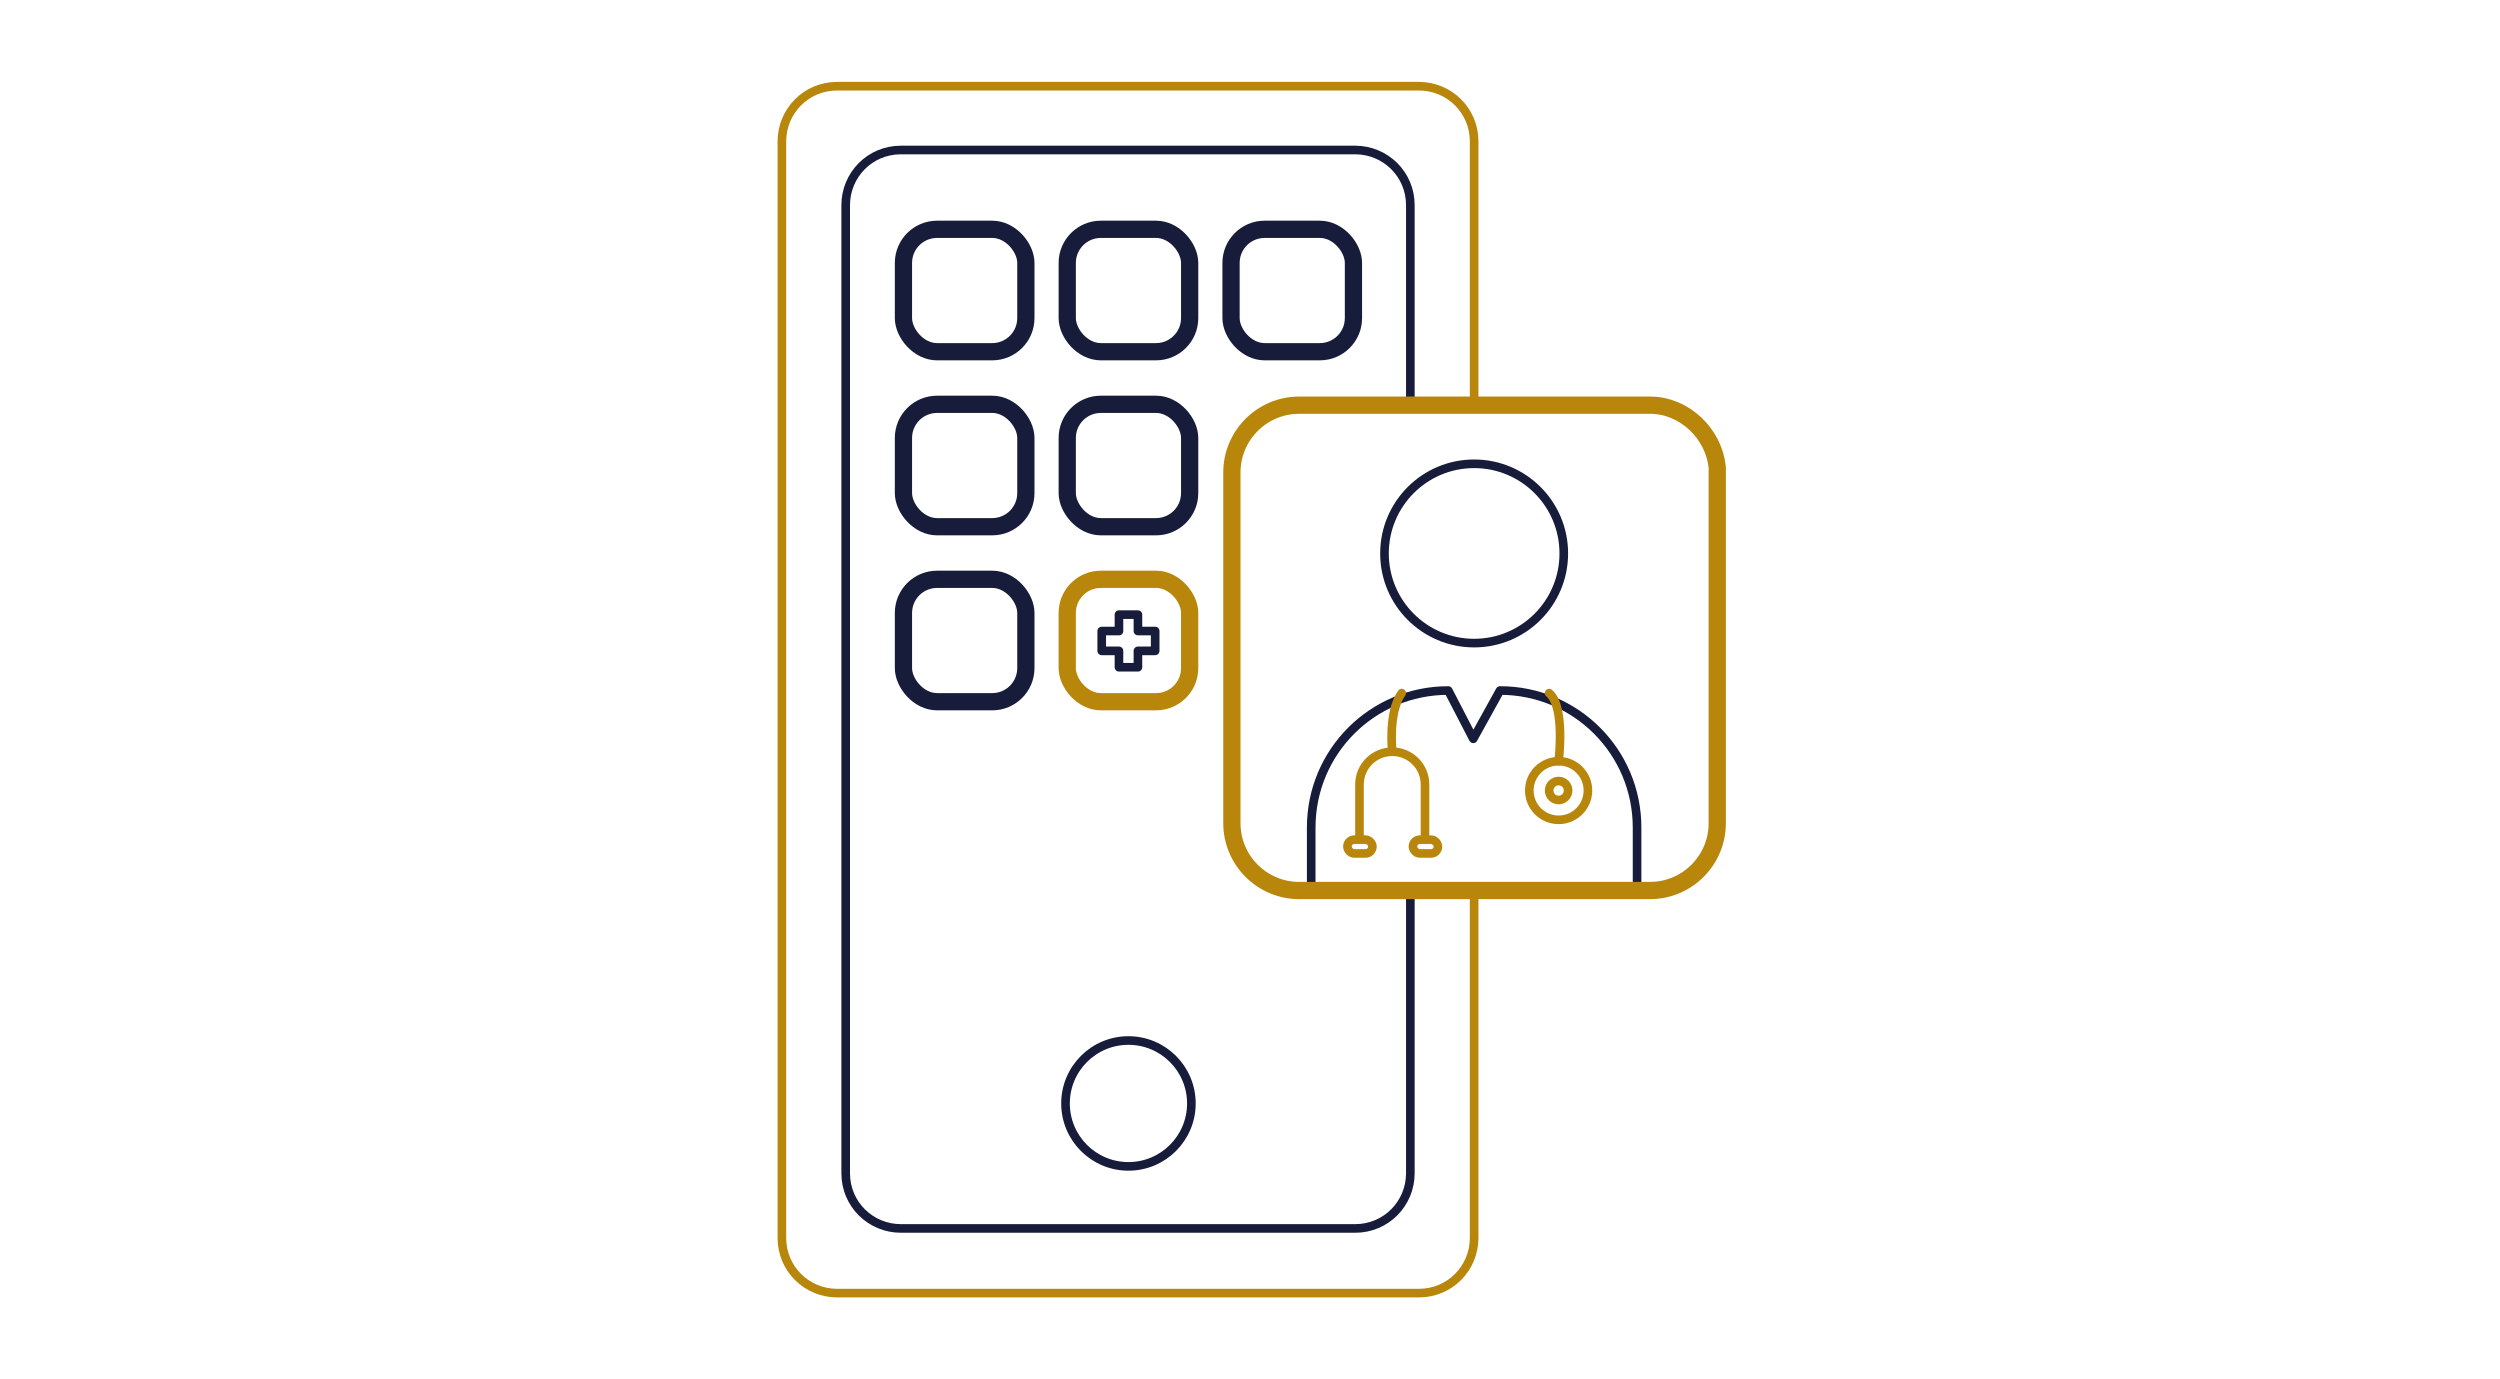 <?xml version="1.0" encoding="UTF-8"?>
<svg id="icons" xmlns="http://www.w3.org/2000/svg" width="290" height="160" version="1.1" viewBox="0 0 290 160">
  <!-- Generator: Adobe Illustrator 29.7.1, SVG Export Plug-In . SVG Version: 2.1.1 Build 8)  -->
  <defs>
    <style>
      .st0, .st1, .st2 {
        stroke-width: 2px;
      }

      .st0, .st1, .st2, .st3, .st4 {
        fill: none;
        stroke-linejoin: round;
      }

      .st0, .st1, .st3, .st4 {
        stroke-linecap: round;
      }

      .st0, .st4 {
        stroke: #171c3a;
      }

      .st1, .st2, .st3 {
        stroke: #b8860b;
      }
    </style>
  </defs>
  <g>
    <g>
      <circle class="st4" cx="171" cy="64.2" r="10.4"/>
      <path class="st4" d="M189.9,103.1v-7.1c0-8.8-7.1-15.9-15.9-15.9h0s-3.1,5.6-3.1,5.6l-2.9-5.6h0c-8.8,0-15.9,7.1-15.9,15.9v7"/>
    </g>
    <g>
      <circle class="st3" cx="180.8" cy="91.7" r="3.4"/>
      <path class="st3" d="M157.7,97.3v-6.3c0-2.1,1.7-3.8,3.8-3.8h0c2.1,0,3.8,1.7,3.8,3.8v6.3"/>
      <rect class="st3" x="156.3" y="97.4" width="2.9" height="1.6" rx=".8" ry=".8"/>
      <rect class="st3" x="163.9" y="97.4" width="2.9" height="1.6" rx=".8" ry=".8"/>
      <path class="st3" d="M161.5,87.2s-.5-4.6,1.1-6.8"/>
      <path class="st3" d="M180.8,88.3s.8-6.3-1.1-7.9"/>
      <circle class="st3" cx="180.8" cy="91.7" r="1.1"/>
    </g>
  </g>
  <g>
    <path class="st3" d="M171,103.8v39.8c0,3.5-2.8,6.4-6.4,6.4h-67.5c-3.5,0-6.4-2.8-6.4-6.4V16.4c0-3.5,2.8-6.4,6.4-6.4h67.5c3.5,0,6.4,2.8,6.4,6.4v30.4"/>
    <path class="st4" d="M163.6,103.6v32.5c0,3.5-2.8,6.4-6.4,6.4h-52.7c-3.5,0-6.4-2.8-6.4-6.4V23.8c0-3.5,2.8-6.4,6.4-6.4h52.7c3.5,0,6.4,2.8,6.4,6.4v23"/>
    <circle class="st4" cx="130.9" cy="128" r="7.3"/>
  </g>
  <g>
    <g>
      <rect class="st0" x="104.8" y="26.6" width="14.2" height="14.2" rx="3.9" ry="3.9"/>
      <rect class="st0" x="142.8" y="26.6" width="14.2" height="14.2" rx="3.9" ry="3.9"/>
      <rect class="st0" x="123.8" y="26.6" width="14.2" height="14.2" rx="3.9" ry="3.9"/>
    </g>
    <g>
      <rect class="st0" x="104.8" y="46.9" width="14.2" height="14.2" rx="3.9" ry="3.9"/>
      <rect class="st0" x="123.8" y="46.9" width="14.2" height="14.2" rx="3.9" ry="3.9"/>
    </g>
    <g>
      <rect class="st0" x="104.8" y="67.2" width="14.2" height="14.2" rx="3.9" ry="3.9"/>
      <rect class="st1" x="123.8" y="67.2" width="14.2" height="14.2" rx="3.9" ry="3.9"/>
    </g>
  </g>
  <path class="st2" d="M199.2,95.5c0,4.3-3.5,7.8-7.8,7.8h-40.7c-4.3,0-7.8-3.5-7.8-7.8v-40.7c0-4.3,3.5-7.8,7.8-7.8h40.7c4,0,7.4,3.3,7.8,7.2v41.4Z"/>
  <polygon class="st4" points="134 73.2 132 73.2 132 71.3 129.8 71.3 129.8 73.2 127.8 73.2 127.8 75.5 129.8 75.5 129.8 77.4 132 77.4 132 75.5 134 75.5 134 73.2"/>
</svg>